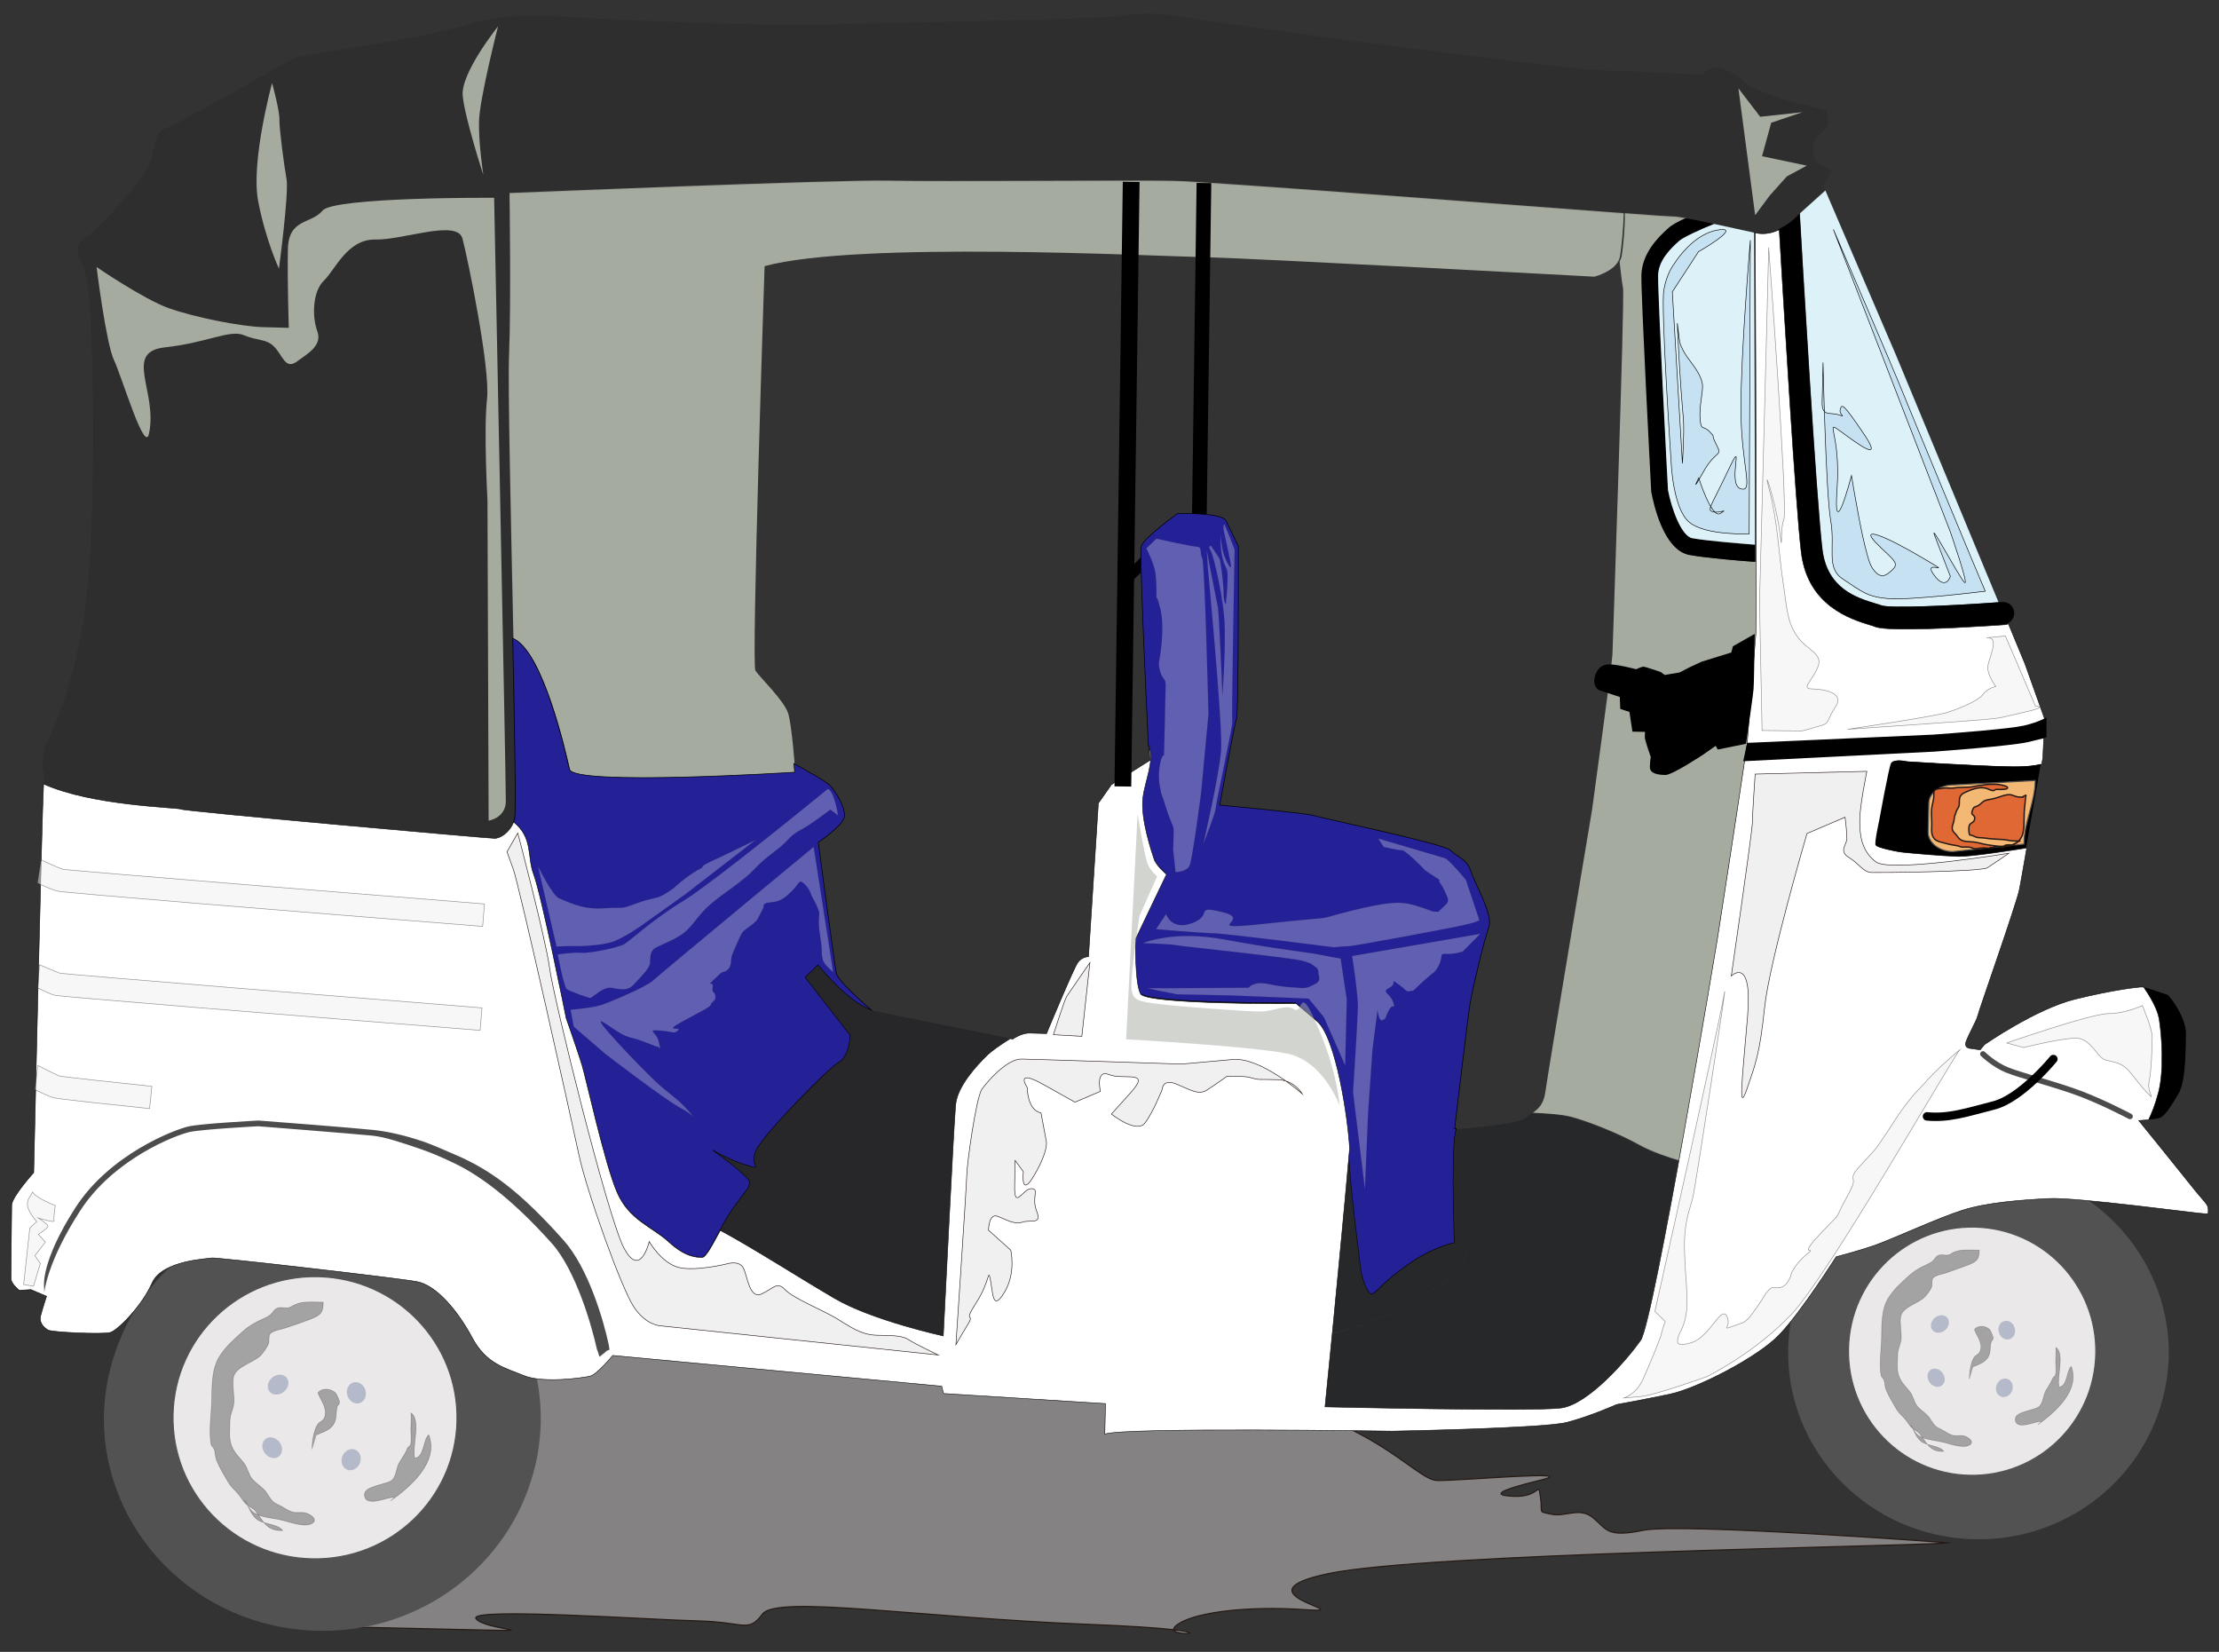 <?xml version="1.0" encoding="utf-8"?>
<!-- Generator: Adobe Illustrator 25.1.0, SVG Export Plug-In . SVG Version: 6.00 Build 0)  -->
<svg version="1.1" id="レイヤー_1" xmlns="http://www.w3.org/2000/svg" xmlns:xlink="http://www.w3.org/1999/xlink" x="0px"
	 y="0px" viewBox="0 0 967.3 720" style="enable-background:new 0 0 967.3 720;" xml:space="preserve">
<rect x="0" y="0" width="967.3" height="720" fill="#333333" stroke="none"/>
<style type="text/css">
	.st0{fill:#848282;stroke:#261914;stroke-width:0.49;stroke-miterlimit:10;}
	.st1{fill:#535252;}
	.st2{fill:#EAE8E8;stroke:#535252;stroke-width:0.49;stroke-miterlimit:10;}
	.st3{opacity:0.3;stroke:#261914;stroke-width:0.267;stroke-miterlimit:10;}
	.st4{opacity:0.5;}
	.st5{fill:#7E8CAA;}
	.st6{opacity:0.3;stroke:#261914;stroke-width:0.304;stroke-miterlimit:10;}
	.st7{fill:#A6ABA0;}
	.st8{fill:#242196;stroke:#000000;stroke-width:0.29;stroke-miterlimit:10;}
	.st9{opacity:0.5;fill:#1C1D22;}
	.st10{fill:none;stroke:#000000;stroke-width:2.449;stroke-miterlimit:10;}
	.st11{fill:#DDF1F8;}
	.st12{opacity:0.1;stroke:#261914;stroke-width:8.724280e-02;stroke-miterlimit:10;}
	.st13{fill:#1C1D22;}
	.st14{fill:#FFFFFF;stroke:#000000;stroke-width:0.218;stroke-miterlimit:10;}
	.st15{fill:#F0F0F0;stroke:#261914;stroke-width:0.245;stroke-miterlimit:10;}
	.st16{opacity:0.5;fill:#A6ABA0;}
	.st17{fill:#C6E1F1;stroke:#000000;stroke-width:0.245;stroke-miterlimit:10;}
	.st18{opacity:0.5;fill:#F0F0F0;stroke:#261914;stroke-width:0.245;stroke-miterlimit:10;}
	.st19{fill:#F3B873;stroke:#535252;stroke-width:0.486;stroke-miterlimit:10;}
	.st20{fill:#DF6835;stroke:#261914;stroke-width:0.608;stroke-miterlimit:10;}
	
		.st21{opacity:0.7;fill:#FFFFFF;stroke:#000000;stroke-width:2.449;stroke-linecap:round;stroke-linejoin:round;stroke-miterlimit:10;}
	.st22{fill:none;stroke:#000000;stroke-width:3.673;stroke-linecap:round;stroke-linejoin:round;stroke-miterlimit:10;}
	.st23{opacity:0.7;}
	.st24{opacity:0.3;fill:#F0F0F0;stroke:#261914;stroke-width:8.724280e-02;stroke-miterlimit:10;}
</style>
<g>
	<path class="st0" d="M849.9,672.5c-29.4,1.8-229.1,4.6-270.9,13.4c-41.8,8.8,15.5,17.5-10.2,15.7c-25.7-1.8-50.2,1.3-56.5,7.3
		c-6.3,6,35.5,2-37.9-0.9c-73.4-2.9-135.6-12.9-142-4.5s-7.4,3.5-28.2,3c-20.8-0.5-100.3-6-96.7-1c3.6,5,32.9,5.6-0.1,4.9
		c-33-0.8-63.6-1.4-63.6-1.4L156.9,560c0,0,313.8,41.4,376.1,47.7s83.6,37.4,93.4,37.6c9.8,0.2,63.8-4.7,45.3-0.2
		s-22.2,6.8-11.2,7.1c11,0.3,10-7.1,11,0.3c1.1,7.4-1.4,6.1,4.7,7.5c6.1,1.4,12.3-3.4,18.3,1.6c6,5,5.9,8.7,21.9,5.4
		C732.5,663.7,849.9,672.5,849.9,672.5z"/>
	<g>
		<path class="st1" d="M783.3,565.4c10.7-33.9,43.1-58.1,81-57.3c21.4,0.5,40.7,9,55.1,22.4c16.4,15.3,26.5,37,26,60.9
			c-0.1,3.3-0.4,6.6-0.9,9.8c-0.4,2.9-1.1,5.8-1.8,8.7c-9.4,35.8-42.8,61.9-82.1,61c-45.8-1-82.1-38.3-81.1-83.2
			C779.7,579.9,781.1,572.5,783.3,565.4z"/>
		
			<ellipse transform="matrix(2.273445e-02 -1 1 2.273445e-02 250.956 1435.054)" class="st2" cx="859.5" cy="589.2" rx="54.1" ry="53.9"/>
		<path class="st3" d="M862.8,544.9c0,3.9-1,4.9-4.7,6.4c-3.1,1.2-6.5,2.3-9.7,3.5c-1.5,0.5-4.8,1-5.8,2.3c-0.7,0.9-0.2,2.8-0.6,3.9
			c-0.4,1.2-1.9,3.1-2.7,4c-2.5,2.9-9,4.3-10.5,8c-0.9,2.2,0,7,0,9.6c0,3.3-1.6,4.9-1.6,8.2c0,3.4-0.6,6.5,0.8,9.6
			c1.2,2.7,2.9,4.1,4.6,6.3c1.4,1.8,1.7,4.3,3,6c1.6,2.1,4.2,3.3,5.7,5.6c1.9,2.9,1.8,3.3,5.2,4.9c1.4,0.7,2.8,1.8,4.3,2.3
			c1.7,0.6,3.4,0,5.1,0.3c2.2,0.5,5.4,3,2.1,4.3c-2.9,1.1-7.9-0.7-10.5-1.4c-3.2-0.8-6.4-0.9-9.7-2.2c-3.1-1.2-3.3-3.1-4.9-5.5
			c1.7,2.7,2.4,6.3,5.6,7.9c2.5,1.3,7.2,1.4,8.8,3.7c-6.1,0.4-7.5-3.9-10.4-7.6c-0.8-1-2.3-1.6-3.2-2.4c-1.4-1.3-2-2.6-3.2-4
			c-1.3-1.6-2.8-2.7-3.8-4.4c-1.5-2.6-3.3-5.5-4.5-8.4c-0.6-1.5-0.5-2.8-0.9-4.2c-0.3-0.9-1.2-1.3-1.3-2.1
			c-0.9-5.1,0.1-11.2,0.2-16.4c0.1-5.6-0.1-12.3,2.9-17.2c2.3-3.8,5.6-6.7,8.9-9.7c1.9-1.7,3.5-2.8,5.8-4c1.2-0.6,3.4-1.5,4.4-2.3
			c1.3-1,1.6-2.4,3.1-2.8c1.2-0.4,2.7,0.2,4.1-0.1c0.6-0.1,1.7-0.9,2.3-1.2C854.8,544.6,856.5,544.8,862.8,544.9z"/>
		<path class="st3" d="M888.3,621c7.7-5.5,18.5-15,14.6-25.4c-2.1,1.7-1.6,8.6-5.3,9c-1.2-4.2,2.6-14.5-1.4-17.3
			c0.1,2.1,0,4.2-0.1,6.3c0,1.6,0.4,4.2-0.1,5.7c-0.2,0.7-1,1-1.2,1.5c-0.8,2.1-2,3.6-3,5.4c-1.1,2-1.1,4.8-2.6,6.6
			c-1.7,2.1-10.9,2.2-10.7,5.9c0.3,5.2,9.4,0.4,11.2,0.9"/>
		<path class="st3" d="M860.2,595.7c2.1-0.9,4.2-1.5,5.8-3.3c2-2.3,1.3-4.4,1.9-7.2c0.4-1.7,1.1-0.5,0.9-2.7c0,0.1-1.2-2.7-1.4-2.9
			c-1.8-1.8-5.1-2.1-6.7-0.1c1,2.9,3.8,5.8,2.5,9.4c-0.5,1.5-1.9,1.6-2.7,2.8c-1.3,1.9-2.1,7-2,9.4"/>
		<g class="st4">
			
				<ellipse transform="matrix(0.961 -0.275 0.275 0.961 -125.786 263.383)" class="st5" cx="875.3" cy="579.7" rx="3.6" ry="4.1"/>
			
				<ellipse transform="matrix(0.753 -0.658 0.658 0.753 -170.359 699.472)" class="st5" cx="845.6" cy="576.4" rx="4.2" ry="3.5"/>
			
				<ellipse transform="matrix(0.358 -0.934 0.934 0.358 -4.012 1204.079)" class="st5" cx="873.4" cy="605" rx="4.1" ry="3.6"/>
			
				<ellipse transform="matrix(0.818 -0.576 0.576 0.818 -191.936 595.086)" class="st5" cx="843.5" cy="600.6" rx="3.5" ry="4.2"/>
		</g>
	</g>
	<g>
		<path class="st1" d="M49.7,591c12.2-38.5,49.5-66,93-65c24.6,0.6,46.7,10.2,63.2,25.4c18.9,17.3,30.5,42,29.8,69.2
			c-0.1,3.8-0.5,7.5-1,11.2c-0.5,3.3-1.2,6.6-2.1,9.8c-10.8,40.6-49.1,70.3-94.2,69.2c-52.6-1.2-94.2-43.5-93.1-94.6
			C45.6,607.4,47.1,599,49.7,591z"/>
		
			<ellipse transform="matrix(2.273445e-02 -1 1 2.273445e-02 -483.799 741.004)" class="st2" cx="137.1" cy="618" rx="61.5" ry="61.9"/>
		<path class="st6" d="M140.9,567.6c0,4.5-1.1,5.6-5.4,7.3c-3.6,1.4-7.4,2.7-11.1,3.9c-1.7,0.6-5.5,1.1-6.7,2.6
			c-0.8,1-0.2,3.2-0.7,4.4c-0.5,1.3-2.2,3.6-3,4.6c-2.9,3.3-10.3,4.8-12,9.1c-1,2.5,0,8,0,10.9c0,3.7-1.8,5.6-1.8,9.3
			c0,3.9-0.6,7.3,0.9,10.9c1.3,3,3.3,4.6,5.2,7.1c1.6,2,2,4.9,3.5,6.8c1.9,2.3,4.9,3.8,6.5,6.3c2.2,3.3,2.1,3.8,6,5.6
			c1.6,0.8,3.2,2,4.9,2.6c2,0.6,3.9,0,5.8,0.4c2.6,0.6,6.2,3.4,2.4,4.9c-3.3,1.3-9.1-0.9-12-1.6c-3.7-1-7.4-1-11.1-2.5
			c-3.5-1.4-3.8-3.5-5.6-6.3c2,3.1,2.8,7.1,6.4,9c2.9,1.5,8.2,1.6,10.1,4.2c-7,0.4-8.6-4.4-11.9-8.6c-0.9-1.1-2.7-1.8-3.7-2.7
			c-1.7-1.4-2.3-2.9-3.6-4.5c-1.5-1.8-3.2-3.1-4.3-5c-1.8-2.9-3.8-6.3-5.2-9.6c-0.7-1.7-0.6-3.2-1-4.8c-0.3-1-1.3-1.5-1.5-2.4
			c-1-5.8,0.1-12.7,0.3-18.6c0.1-6.3-0.1-14,3.3-19.5c2.6-4.3,6.4-7.6,10.2-11c2.1-2,4.1-3.1,6.7-4.5c1.4-0.7,3.9-1.7,5.1-2.6
			c1.4-1.1,1.9-2.7,3.6-3.2c1.4-0.4,3.1,0.2,4.7-0.1c0.7-0.2,1.9-1,2.7-1.3C131.7,567.3,133.7,567.5,140.9,567.6z"/>
		<path class="st6" d="M170.2,654.2c8.9-6.3,21.2-17,16.7-28.8c-2.4,1.9-1.9,9.8-6.1,10.2c-1.4-4.8,2.9-16.5-1.6-19.7
			c0.1,2.4,0,4.8-0.1,7.2c0,1.8,0.4,4.8-0.1,6.5c-0.2,0.8-1.2,1.1-1.4,1.7c-0.9,2.4-2.3,4.1-3.5,6.2c-1.3,2.2-1.3,5.5-2.9,7.4
			c-1.9,2.3-12.5,2.5-12.3,6.7c0.3,5.9,10.8,0.4,12.9,1.1"/>
		<path class="st6" d="M138,625.4c2.4-1.1,4.9-1.7,6.7-3.7c2.3-2.6,1.5-5,2.2-8.2c0.4-1.9,1.2-0.6,1-3.1c0,0.1-1.4-3.1-1.6-3.2
			c-2.1-2-5.8-2.4-7.7-0.1c1.2,3.3,4.3,6.6,2.9,10.7c-0.6,1.7-2.2,1.8-3.1,3.2c-1.5,2.2-2.5,7.9-2.3,10.6"/>
		<g class="st4">
			
				<ellipse transform="matrix(0.955 -0.296 0.296 0.955 -172.618 73.048)" class="st5" cx="155.2" cy="607.3" rx="4.1" ry="4.7"/>
			
				<ellipse transform="matrix(0.771 -0.637 0.637 0.771 -356.643 215.43)" class="st5" cx="121.2" cy="603.5" rx="4.8" ry="4"/>
			
				<ellipse transform="matrix(0.38 -0.925 0.925 0.38 -493.317 536.203)" class="st5" cx="153.1" cy="635.9" rx="4.7" ry="4.1"/>
			
				<ellipse transform="matrix(0.8 -0.6 0.6 0.8 -354.927 197.582)" class="st5" cx="118.8" cy="630.9" rx="4" ry="4.8"/>
		</g>
	</g>
	<path class="st7" d="M706.2,111.7c-1.1,6.4-11.2,8.9-11.2,8.9s-145.9-7.9-169.7-8.5c-23.9-0.5-151.4-7.1-192,3.9
		c0,0-5.8,173.5-4,176.3s12.6,13.1,14.3,18.7s3.1,25.8,3.1,25.8s-96.6,6.1-98.2-1.3c-1.6-7.1-11.7-51.8-24.7-57.1
		c-1.1-51.8-2.5-112.2-1.9-124c0.9-21.1,0.2-70.3,0.2-70.3s142.5-5.9,165.4-5.4c22.9,0.5,106.1-0.3,124.4,0.1
		c14.9,0.3,144.6,10.3,195.9,14.1C707.7,99.1,706.9,107.3,706.2,111.7z"/>
	<path class="st8" d="M356.6,420.6L351,426l19.6,25.2c0,0-0.2,9.2-4.9,11.8c-4.7,2.6-31.9,30.5-35.8,37.8s3.5,9.3-3.8,7.3
		s-15.5-6.8-15.5-6.8s16.3,11.4,16.2,14.1s-1.9,3.6-7.6,11.8c-5.7,8.1-10.6,20.9-13.3,20.8c-2.8-0.1-7.3-0.2-14.5-6.8
		c-7.2-6.6-17.2-9.6-22.5-21.6c-5.2-12.1-13.6-49.9-15.3-55.5s-6.9-20.4-6.9-20.4s-10.7-53.5-14.2-62.8c-2.8-7.6-0.1-15.7-8.7-22.7
		c0.2-0.4,0.4-0.9,0.5-1.4c0.7-2.4,0-37.9-0.8-78.6c13,5.3,23.1,50,24.7,57.1c1.7,7.4,98.2,1.3,98.2,1.3s-0.1-1.5-0.3-3.8
		c5.6,3.1,14,7.8,15.8,9.7c2.7,2.8,7.1,10.3,6.1,13.9c-1,3.7-11.3,10.8-11.3,10.8s7.1,53.4,7.9,57.1c0.8,3.7,15.3,16,15.3,16
		C369.1,436.5,356.6,420.6,356.6,420.6z"/>
	<path class="st8" d="M634,541.7c0,0-9.2,1.6-20.4,9.6c-11.2,8-12.2,10.7-15,12.5s-5.3-9.3-5.3-9.3s-5.5-42.4-5.3-51.6
		s-5.3-50.6-14.3-58.2c-9-7.6-9-7.6-9-7.6s-65.2,0.4-67.9-4.3c-2.6-4.7-2.2-23.9-2.2-23.9l13.5-28.2c0,0-4.5-3.8-5.4-6.6
		c-0.9-2.8-6-17.6-4.9-26.7c0.9-7.6,5-15.7,2.8-22.5c-1-20.2-3.9-83.7-3.1-86.8c1-3.7,15.9-14.3,15.9-14.3s19.3-0.5,21.1,3.2
		c1.8,3.7,5.3,11.1,5.3,11.1s0.2,72.6-0.8,75.3c-1,2.7-7.3,37.5-7.3,37.5s38.5,3.6,41.2,4.6c2.7,1,56.7,12.3,59.4,15.1
		c2.7,2.8,7.3,3.8,9,9.4s9.7,18.6,7.7,24.1c-2,5.5-7,26.5-8.1,32.9s-6.8,55-6.8,55s0.2,0,0.7-0.1c-0.3,1.4-0.6,2.9-0.8,4.6
		C632.8,510.5,634,541.7,634,541.7z"/>
	<path class="st9" d="M416.4,481.4c-0.8,7.9-5.4,100.9-5.4,100.9s-31.1-6.8-47.4-16.4c-13.1-7.7-36.6-22.6-49.8-29.6
		c1.7-3.1,3.5-6.3,5.4-9c5.7-8.1,7.6-9,7.6-11.8s-16.2-14.1-16.2-14.1s8.2,4.8,15.5,6.8s0,0,3.8-7.3s31.1-35.1,35.8-37.8
		c4.7-2.6,4.9-11.8,4.9-11.8L351,426l5.6-5.4c0,0,12.5,15.9,23.4,19.8l60.1,12.2c-4.1,2.7-8,5.3-9.8,7
		C425.4,464.4,417.2,473.4,416.4,481.4z"/>
	<path class="st10" d="M761.1,324.2c1.7-11.6,3-20.7,3.3-23.8c0.2-2.3,0.4-11.2,0.5-24.3"/>
	<path class="st11" d="M820.3,263.9c-0.8-0.3-1.7-0.6-2.8-0.9c-7.8-2.4-20.8-6.3-23-23.3c-2.6-20.8-9-130.7-9.9-146.7
		c0.1-0.1,0.2-0.2,0.2-0.2l10.9-9.8l30.8,71.8l44.7,107.7C848.8,264.2,824.1,265.1,820.3,263.9z"/>
	<path d="M784.5,93c0.9,16.1,7.3,126,9.9,146.7c2.1,17,15.2,20.9,23,23.3c1.1,0.3,2.1,0.6,2.8,0.9c3.8,1.2,28.6,0.2,50.9-1.4
		c0.5,0,1.1-0.1,1.7-0.1c2.7-0.2,5,1.8,5.2,4.5c0.2,2.2-1.1,4.1-3.1,4.9c-0.5,0.2-0.9,0.3-1.5,0.4c-8.7,0.6-32.8,2.2-46.9,1.9
		c-4.5-0.1-8-0.4-9.6-1c-0.7-0.2-1.5-0.5-2.4-0.8c-8.1-2.4-26.9-8.2-29.9-31.5c-2.4-19.4-7.9-111.9-9.6-140.8
		C780.1,97.8,783.8,93.9,784.5,93z"/>
	<path class="st7" d="M673.7,475.6C674.8,467.4,694,353,694,353s8.8-64.1,8.9-67.8s5.4-156,4.6-159.7c-0.4-1.8-1-6.9-1.5-11.5
		c0.4-0.7,0.7-1.5,0.9-2.3c0.7-4.4,1.5-12.6,1.4-18.8c11.7,0.9,19.4,1.4,20.5,1.4c1.5,0,3.7,0.3,6.4,0.8c-2.9,1.4-5.9,3.1-7.3,4.3
		c-4.9,4.3-11.5,11.2-11.8,20.5c-0.2,8.3,4.1,90.9,4.3,94.4c0,0.2,0,0.3,0.1,0.5c0.8,4.2,5.1,25,16.5,27.1c7.6,1.4,22.5,2.6,28.6,3
		c0,29.1-0.2,51.7-0.6,55.5c-1.2,11.9-16.3,108.9-16.3,108.9s-8.3,49.9-16.7,96.5c-4.5-1.3-11.8-3.7-17.4-6.8
		c-8.6-4.8-21.8-10.1-29.6-12.2c-4.1-1.1-11-1.5-16.8-1.8C670.5,483.4,673,481.3,673.7,475.6z"/>
	<path d="M747.6,97.7c-4.7-1-9.2-2-12.9-2.6c-3.1,1.4-5.9,2.9-7.4,4.3c-4.9,4.3-11.5,11.2-11.8,20.5c-0.2,8.3,4.1,90.9,4.3,94.4
		c0,0.2,0,0.3,0.1,0.5c0.8,4.2,5.1,25,16.5,27.1c7.8,1.4,22.8,2.6,28.6,3c0-2.4,0-4.9,0-7.4c-6-0.4-20.2-1.6-27.3-2.9
		c-4.7-0.9-9-13-10.5-21c-0.3-5-4.5-85.8-4.3-93.6c0.1-6.4,5.4-11.7,9.3-15.1C734,103.2,741.7,100,747.6,97.7z M723.4,214L723.4,214
		L723.4,214z"/>
	<path class="st12" d="M19.9,324.8c0,0,16.3-29,19.3-80.4c3-51.4,0.8-114.8-1.3-123.1s-3.5-7.4-3.9-11.6c-0.4-4.1,2.4-5.9,4.3-6.8
		c1.9-0.9,26.3-25.1,27.9-34.3c1.6-9.1,3-11.9,6.3-12.7c3.2-0.8,56.3-30.9,56.3-30.9s29-4.9,39.2-6.5C178,17,199.2,12.5,207,9.9
		c7.9-2.6,24.9-3.6,33.1-2.9s84.8,4.7,121.2,3.7c36.3-1,119-2.3,126.4-3.6c7.4-1.2,16.6-1.9,30.3,0.7c13.7,2.6,162.1,22.5,181.8,23
		s42.2,1.9,42.2,1.9s3.3-4.1,7.9-3c4.6,1,10.9,5.8,11.8,7.2c0.9,1.4,18.7,7.8,22.3,8.3s11.9,3,11.9,3s2.2,5.6-0.6,8.3
		c-2.8,2.7-5.2,4.9-5.2,8.1c-0.1,3.2,1.2,6,3.5,7.4c2.3,1.4,5.5,0.6,4,3.8s-2.9,5-2.9,5l1,2.4l-10.9,9.8c0,0-0.1,0.1-0.2,0.2v0
		c0,0,0,0,0,0c-0.1,0.1-0.2,0.2-0.4,0.4c0,0-0.1,0.1-0.1,0.1c-0.2,0.2-0.3,0.4-0.5,0.6c0,0-0.1,0.1-0.1,0.1c-2.8,2.8-10,9-18.2,7.4
		c-4.7-0.9-11.2-2.4-17.6-3.8c-4.7-1-9.2-2-12.9-2.6c-2.7-0.5-5-0.8-6.5-0.8c-6.4-0.1-198-15.1-216.4-15.5
		c-18.4-0.4-101.5,0.4-124.4-0.1c-22.9-0.5-165.4,5.4-165.4,5.4s0.7,49.2-0.2,70.3c-0.9,21.1,4.2,197.1,2.7,202.6
		c-1.5,5.5-6.2,8.6-8.9,8.5S80.3,353.7,78.9,352.8c-1.3-0.9-39-1.4-59.9-11c0-0.4,0-0.7,0.1-0.9c0,0,0.5-1.8-0.3-5.1
		C17.9,332.6,19.9,324.8,19.9,324.8z"/>
	<path d="M940.7,444c-0.7-4.3-4-9.9-6.7-13.8c2.6,0.6,9.4,2.9,10.6,3.3c1.4,0.5,8.5,10.3,8.3,17.2s0,20.7-3.3,26.1
		c-3.3,5.4-5.7,9.5-8,10.4c-1.1,0.4-3.3,0.7-5.4,0.9c1.2-2.5,2.8-6.5,4.3-11.9C942.9,466.6,941.9,451.4,940.7,444z"/>
	<g class="st4">
		<path class="st13" d="M602.5,574.1c14.4-6.6,33.5-19.4,33.5-19.4s8.3-19.6,6.4-19.6c-1.1,0-5.4-2.4-8.7-4.3
			c-0.2-10.4-0.4-25.5,0.4-34c0.2-1.7,0.4-3.2,0.8-4.6c4.2-0.3,27.2-2.3,29.8-4.8c0.9-0.8,1.9-1.5,3-2.2c5.7,0.2,12.7,0.7,16.8,1.8
			c7.8,2,21,7.4,29.6,12.2c5.6,3.1,13,5.5,17.4,6.8c-7,38.4-14,74.5-16.6,78.2c-5.7,8.1-22.7,28-34.7,29.5
			c-12,1.6-102.9-0.5-102.9-0.5s1.3-13.1,3.1-31.7C586.5,579.9,594.8,577.6,602.5,574.1z"/>
		<path class="st13" d="M636,554.6c0,0-19.1,12.9-33.5,19.4c-7.7,3.5-16,5.8-22.1,7.2c2.3-23.3,5.3-55.2,7.6-80.9c0,1,0.1,2,0.1,2.7
			c-0.2,9.2,5.3,51.6,5.3,51.6s2.5,11.1,5.3,9.3s3.8-4.5,15-12.5c11.2-8,20.4-9.6,20.4-9.6s-0.2-4.6-0.3-11c3.3,1.9,7.6,4.3,8.7,4.3
			C644.2,535.1,636,554.6,636,554.6z"/>
	</g>
	<path class="st14" d="M14.7,511.1c0,0,3.5-155.1,4.3-169.4c21,9.6,58.7,10.2,59.9,11c1.4,0.9,133.8,12.7,136.6,12.7
		c2.5,0.1,6.6-2.5,8.4-7.1c8.6,6.9,5.8,15.1,8.7,22.7c3.5,9.3,14.2,62.8,14.2,62.8s5.2,14.8,6.9,20.4s10,43.4,15.3,55.5
		c5.2,12.1,15.3,15,22.5,21.6c7.2,6.6,11.8,6.7,14.5,6.8c1.8,0,4.6-5.6,8-11.8c13.2,7,36.7,22,49.8,29.6
		c16.3,9.6,47.4,16.4,47.4,16.4s4.6-93,5.4-100.9c0.8-7.9,9-16.9,14-21.7c1.8-1.7,5.6-4.4,9.8-7l1.1,0.2c0,0,3.7-2.7,7.4-2.6
		c3.7,0.1,7.3,0.2,7.3,0.2s11.7-28.2,13.6-30.9c1.9-2.7,4.7-2.6,4.7-2.6l4.3-66.9l5.7-8.1l16.8-10.6c0,0-0.1-2.3-0.3-6.1
		c2.2,6.8-1.9,15-2.8,22.5c-1.1,9.2,4,24,4.9,26.7c0.9,2.8,5.4,6.6,5.4,6.6l-13.5,28.2c0,0-0.4,19.3,2.2,23.9
		c2.6,4.7,67.9,4.3,67.9,4.3s0,0,9,7.6c8.3,7,13.6,42.9,14.2,55.5c-4,46.2-10.7,112.6-10.7,112.6s90.9,2.1,102.9,0.5
		c12-1.6,29-21.4,34.7-29.5c5.7-8.1,33.4-174.7,33.4-174.7s8.2-52.6,13-85.1l3.8-48.1c0.1-8.8,0.1-19.5,0.1-31.3c0-2.4,0-4.9,0-7.4
		c0-48.7-0.2-111.5-0.4-136.1c0.2,0,0.4,0.1,0.6,0.1c3.6,0.7,7-0.1,9.9-1.5c1.7,28.9,7.2,121.4,9.6,140.8
		c2.9,23.3,21.8,29,29.9,31.5c0.9,0.3,1.8,0.5,2.4,0.8c1.7,0.6,5.1,0.9,9.6,1c14.1,0.3,38.1-1.3,46.9-1.9c0.5,0,1-0.2,1.5-0.4
		l7.2,17.4l8.6,24.1l-0.8,17c0,0-0.2,1-0.5,2.7c-2.6,0.7-6.9,1.3-14.5,1.1c-15.6-0.4-44-2.2-44-2.2s-5.8-1.4-6.8,0.8
		s-5.2,25.3-5.2,25.3s-2.1,9.4-1.5,10.4c0.6,0.9,7.9,2.6,11.6,3c3.7,0.4,17.4,1.6,24.1,1.8c6,0.1,24.2-2.8,29.8-3.7
		c-1.5,8.7-2.8,16-3.2,18c-1.1,5.9-17.7,52.9-18.2,55.2s-5.3,10.4-5.3,12.3s2.3,1.9,2.3,1.9l4.1,0.6l1.9-2.3
		c0,0,22.4-15.6,39.5-19.8c17.1-4.2,27.7-5.3,29.1-5.3c0.2,0,0.5,0.1,0.8,0.1c2.7,3.9,6,9.5,6.7,13.8c1.2,7.4,2.2,22.6-0.3,32.1
		c-1.4,5.4-3.1,9.4-4.3,11.9c-2.3,0.2-4.3,0.3-4.3,0.3s20.1,24.8,24.1,29.9c4,5.1,6.3,6.6,6.2,8.9s0.4,1.8-1.9,1.8
		s-55.4-7.2-67.4-6.6s-27.1,1.7-37.8,5.1s-30.6,12.6-38,15.2c-7.4,2.6-17.1,5.1-17.1,5.1s-15.2,24-24.7,33.9
		c-9.4,9.9-35.9,23.5-47.9,26c-12,2.5-23.1,4.5-23.1,4.5s-11.6,5.2-21.8,7.8s-75.9,3.8-75.9,3.8s-118-1.8-125.4,1.3l0.3-13.3
		l-70.6-4.4l-0.8-3.2l-143.4-13.4c0,0-6.6,8.1-9.8,9c-3.2,0.8-20.7,3.2-28.9-0.2s-16.4-5-22.6-16.6s-15.6-22.9-24.2-24.4
		c-8.7-1.6-87.9-10.7-89.3-10.3c-1.4,0.4-21.6,0.9-26,10.9S51.3,579.9,48,580.8s-25.7-0.1-27.1-1.1c-1.4-0.9-4.1-2.8-3.1-6.5
		c1-3.7,2.5-8.2,2.5-8.2l-6.8-2.9l-5.1,0.3c0,0-3.6-2.8-3.6-5.1s0.2-28.5,0.3-32.1C5.3,521.5,14.7,511.1,14.7,511.1z"/>
	<path d="M829.2,371.4c-3.7-0.4-11-2.1-11.6-3c-0.6-0.9,1.5-10.4,1.5-10.4s4.2-23.2,5.2-25.3s6.8-0.8,6.8-0.8s28.4,1.9,44,2.2
		c7.5,0.2,11.9-0.4,14.5-1.1c-1.1,6.4-4,23.1-6.4,36.5c-5.6,0.9-23.8,3.8-29.8,3.7C846.6,373,832.9,371.8,829.2,371.4z"/>
	<path class="st15" d="M475.1,419.6l-3.5,32.1l-12.4-0.7c0,0,4.9-15.5,5.9-16.9S475.1,419.6,475.1,419.6z"/>
	<path class="st16" d="M583.9,481.8c0,0-6.9-19.4-22.9-22.6s-70.1-6.2-70.1-6.2l5-98.2c0,0,3.2,19.4,4.5,22.1c1.3,2.8,4,5.1,4,5.1
		l-7.7,17.3c0,0-3.8,25.2-3.5,31.1c0.3,6,3.5,6.1,11.8,7.2c8.2,1.1,37.6,3.2,44,3.3c6.4,0.1,11.1-3.4,15.2-1
		c4.1,2.4,1.7-12.4,10.4,8S583.9,481.8,583.9,481.8z"/>
	<path class="st7" d="M215.4,86.2c0,0-69.8-0.4-74.8,5.6c-5,6-14.8,3.3-15.1,16.8c-0.3,13.5,0.4,34.3,0.4,34.3s-1.2,0-11-0.3
		c-9.8-0.2-30.5-4.4-41.4-8.3c-10.9-3.9-31.4-17.9-31.4-17.9s4.1,33.2,7.6,40.6c3.5,7.4,13.3,40.6,15.2,32.2
		c4.1-18.3-11.4-35.8,7-37.8s28.3-7.9,34.4-5.3s9.8,1.4,13.4,5.2c3.6,3.8,4.7,9.9,9.7,6.3c5-3.6,11.2-7.1,8.9-13.3s-2.1-17.2,2.9-22
		c5-4.8,10.2-18.1,22.4-17.9c12.2,0.3,35.7-9,38-0.4c2.3,8.6,12.2,56.6,10.7,70c-1.5,13.4,0.2,44.1,0.2,44.1l0.5,139.6
		c0,0,7.4-1.1,7.5-8.4C220.6,342.2,215.4,86.2,215.4,86.2z"/>
	<path class="st7" d="M118.6,36.2c0,0-9.3,34.1-6.1,51.3c3.3,17.2,9.1,29.6,9.1,29.6s4.4-33,3.3-39.1c-1.1-6.1-3.2-22.1-3.1-25.8
		C122,48.5,118.6,36.2,118.6,36.2z"/>
	<path class="st7" d="M217.1,11.5c0,0-16.4,20.4-15.4,30.3s9,34.5,9,34.5s-2.1-13.5-1.9-23.3S217.1,11.5,217.1,11.5z"/>
	<polygon class="st7" points="757.8,38.5 765.1,93.8 771.4,85.3 778.9,76.9 787.6,72.2 768.1,68.1 772.1,53.5 785.7,48.9 
		767.3,50.9 	"/>
	<path class="st11" d="M727.1,213.6c-0.3-5-4.5-85.8-4.3-93.6c0.1-6.4,5.4-11.7,9.3-15.1c1.8-1.5,9.2-5,15.1-7.3
		c6.3,1.4,12.7,2.8,17.4,3.8c0.1,24.5,0.4,87.4,0.4,136c-6.4-0.5-20.4-1.6-27.3-2.8C733,233.8,728.6,221.7,727.1,213.6z"/>
	<path class="st17" d="M865.4,257.7c-1.2-2.5-36-86.5-37.7-90.9S799.2,100,799.2,100l50.9,131.6c0,0,8.6,24.7,6.2,22.2
		c-2.4-2.5-15.3-26.7-13-20.5c2.3,6.2,6.9,17.9,6.9,17.9s-2,6.7-7.3-0.8c-5.3-7.5,11,2.1-5.3-7.5c-16.3-9.6-26.6-13.5-20.1-6.6
		c6.6,6.9,10.8,8.8,7.7,11.8c-3.1,3-5.6,4.8-9.2-0.8c-2.5-4-5.9-22.5-7.7-32.9c-0.7-4.2-1.2-7.1-1.2-7.1s-8.1,31-6.3,6
		c1.8-25.1-6-30.8,1.8-25.1c7.8,5.7,18.7,13.9,9.8,0.8c-8.9-13.1-9.5-13.1-10.2-10.6c-0.7,2.4,3,3.7-0.7,2.4s-7.4,1.1-7.2-5.7
		s0.4-17.1,0.4-17.1s1.2,56.4,3.3,68.7c2.2,12.3-2.3,20.8,5.5,25.8c7.8,5.1,10.2,7.6,19.4,8.4C832.3,261.8,865.4,257.7,865.4,257.7z
		"/>
	<path class="st17" d="M762.5,232.7l0.5-128c0,0-4.2,49.5-4.1,74s5.9,36.3-0.2,34.3s2.4-24.4-5.3-8.1s-9.6,17.5-6.5,18.2
		c3,0.7,6.8-1.7,3,0.7s-9.4-15.5-9.4-15.5s-3.9,7.9,1.9-2.4c5.7-10.3,8.7-6.5,5.8-12.1c-2.9-5.6,0.1-2.4-2.9-5.6
		c-3-3.1-3.7-0.1-4.2-5.6c-0.5-5.5,1.5-12.2,1-15.3c-0.5-3.1-2.9-6.8-5.3-9.9s-3-4.4-4.1-6.8c-1.2-2.5-2-19-1.2-2.5
		s1.8,28.8,2.3,34.3c0.5,5.5-0.4,19.6-0.4,19.6l-4.4-74.8l11.4-17.5c0,0,18.6-10.6,9.4-9.6c-9.2,1-16.1,9.4-18.7,13
		c-2.5,3.6-4.4,6-5.8,13.3c-1.4,7.3,3.2,75.4,3.2,75.4s0.8,20.2,8,25.9C743.5,233.5,762.5,232.7,762.5,232.7z"/>
	<path d="M764.4,300.4c-0.3,3.1-1.6,12.2-3.3,23.8l-12.3,2.5l-0.9-1.6l-5.6,3.9c0,0-13.4,8.9-16.4,8.8c-3.1-0.1-6.7-0.5-6.7-3.5
		c0.1-3.1,0.4-4.3,0.4-4.3s-2.6-7.4-2.6-8.6s0.1-2.4,0.1-2.4l-5.5-0.1l-1.3-8.6l-4-1.3l-0.2-5.2l-9.1-3c0,0-2.4-1.3-2-4.6
		c0.4-3.4,2.3-6.4,6-6.6s12.2,2.1,12.2,2.1s2.5-1.2,3.4-1.1s7.3,2.3,7.3,2.3l1.8,1.3l6.5-1.1l4-2.1l5.6-2.6l12.9-4l0.7-2.7l9.5-5.4
		C764.7,289.2,764.6,298.1,764.4,300.4z"/>
	<path d="M759.9,331.8l83.4-4.2c1.4-0.1,32.9-2.4,40.5-4.1c7.8-1.8,7.9-1.9,8.3-2.2l0-8.6c0,0-3.4,2.1-10,3.6
		c-5.6,1.3-28.2,3.1-39.3,3.9l-81.2,3.6L759.9,331.8z"/>
	<path class="st18" d="M874.2,277.2l13.1,30.6c0,0,6.4,0.1-4.7,2.6s-9.2,2.5-18.4,3.3s-58.9,4.2-58.9,4.2s37.8-5.6,43.3-7.3
		s13.9-5.2,15.8-7.9s5.6-3.5,5.6-3.5s-3.6-4.7-3.5-8.3c0.1-3.7,5.8-13.6-0.6-12.9L874.2,277.2z"/>
	<path class="st18" d="M933.9,438.3c0,0,4.4,10.2,4.3,13.9c-0.1,3.7-0.3,14.7-1.4,19.3c-1,4.6,3.5,9.3-1,4.6
		c-4.5-4.7-7.1-9.3-9.8-11.2s-4.5-1.9-8.2-2.9c-3.7-1-6.2-9.3-12.6-9.5c-6.4-0.1-23.1,4.1-23.1,4.1l-7.3-2c0,0,37-12.9,44.4-12.8
		C926.5,441.8,933.9,438.3,933.9,438.3z"/>
	
		<rect x="520.6" y="79.7" transform="matrix(-1 -1.375889e-02 1.375889e-02 -1 1045.534 310.969)" width="6.4" height="144.3"/>
	
		<rect x="487.7" y="79.3" transform="matrix(-1 -1.375889e-02 1.375889e-02 -1 979.733 428.851)" width="7.3" height="263.5"/>
	<polygon points="491.7,255.1 497.2,249.7 497.3,243 491.7,248.5 	"/>
	<g>
		<path class="st19" d="M851.8,342.1l35.4-1.9c-0.1,9.7-4.9,18-4.9,27.7l-31.1,3.3c-6-0.1-10.8-4-10.7-8.6l0.3-12.5
			C840.8,345.6,845.8,342,851.8,342.1z"/>
		<path class="st20" d="M880.8,366.6c-0.3,0-0.6,0-1.2,0c-1.6,0-3.1-0.1-4.5-0.4c-1.4-0.3-2.9-0.3-4.5-0.4c-2.2-0.1-4.1-0.3-6.2-0.6
			c-0.9-0.1-1.7,0-2.6-0.2c-1.2-0.3-1.9-1-3.2-1.1c-0.4-0.8-0.6-3.8,0.1-4.6c0.5-0.6,1.5-0.8,1.9-1.7c0.2-0.5,0.3-1,0.1-1.6
			c-0.5-1-1.4-0.9-1.1-2.1c0.1-0.4,0.4-1.3,0.6-1.6c0.4-0.7,1-0.6,1.8-1c1.1-0.5,1.6-1.2,2.5-1.9c1.2-0.9,2.5-0.8,4.2-1.2
			c1.7-0.4,3.3-1,4.9-1.5c2-0.5,2.8-0.5,4.7,0.3c1.2,0.5,2.4,0.4,3.8,0.5c-0.5,0-1.1,0,1.2-1c-0.4,0.2-0.5,3.7-0.6,4.2
			c-0.3,2.3-0.4,4.6-0.4,7c0,1,0,2-0.1,3c-0.1,1.2-0.3,2.4-0.7,3.5c-0.8,2-2.4,3.5-4.9,4.2c-3.5,1-6.9,0.3-10.4-0.2
			c-2-0.3-3.9-1-5.9-1.2c-1.9-0.2-4.2,0-5.8-1.1c-0.9-0.6-1.3-1.6-2-2.3c-0.9-0.9-1.4-1.4-1.5-2.5c-0.1-1.4,0.7-2.4,0.8-3.7
			c0.1-1.1,0.2-1.7,0.6-2.6c0.3-1,0.5-1.6,1.1-2.5c0.6-0.9,0.6-1.6,0.6-2.8c0-2.1,0.4-3.3,2.9-4.3c2.5-1.1,5.5-2.3,8.4-1.7
			c1.2,0.2,2.2,1.1,3.5,1.1c0.6,0,0.6-0.4,1.1-0.5c0.6-0.1,1.1,0,1.7,0c0.6,0,3.8,0.1,3.4-0.9c-0.2-0.7-3.5-1.2-4.1-1.3
			c-3.6-0.3-7.5,0.3-11,1c-2.8,0.5-5.7,0.1-8.5,0.6c-1.4,0.2-2.8-0.2-4.2,0c-0.7,0.1-2.8,0.3-3.4,0.6c-1.2,0.6-0.9,1.7-0.9,2.6
			c0,1.7-0.5,3.1-0.8,4.7c-0.5,2.5-0.1,5.3-0.1,7.9c0,2.2-0.5,4.5,1.2,6.4c1.1,1.2,3.5,1.5,5.2,2c1.8,0.5,3.4,0.7,5.1,1
			c0.4,0.1,0.8,0.4,1.5,0.5c0.6,0.1,1.5,0,2.1,0c0.8,0,1.3,0,2.1,0.2c0.4,0.3,0.9,0.4,1.4,0.5c0.5-0.1,0.4,0.1,0.9,0
			c0.7,0,0.8-0.2,1.4-0.2c0.7,0,1.5-0.2,2.2-0.1c0.9,0.1,0.6,0.1,1.7,0.1c1.1,0,0.1-0.5,1.3-0.3c1.5,0.2,0.4-0.4,2.1-0.4
			c1.1,0,2.5,0.6,3.3,0.2c-0.3-1.8,5.4-0.5,5-0.7"/>
	</g>
	<path class="st21" d="M928.5,486.6c0,0-13.9-7.4-25.5-11.3c-11.5-3.9-22.2-6.6-28-8.9c-5.8-2.3-10.6-7-10.6-7"/>
	<path class="st22" d="M895.1,461.6c0,0-13.9,17.1-25.9,20.2c-12,3.1-19.7,5.7-29.2,4.8"/>
	<path class="st18" d="M854.5,457.4c-1.9,0.9-57.3,98.5-73.7,115.6c-16.3,17.1-36.7,27-36.7,27s-23.2,8.4-29.6,8.8
		c-6.4,0.5-6.4,0.5-6.4,0.5s5.2-1.7,8.1-8.1c2.9-6.4,8.1-19.1,8.1-20s1.6-5.2,1.6-5.2l-4.5-4.4c0,0,27.3-121.8,30.1-137.7
		c2.8-15.9-12.3,83-13.6,88.2c-1.3,5.2-3.9,10.6-3.6,22.6c0.3,11.9,0.7,9.5,1.1,20.8c0.4,11.3-3.4,15.2-3.8,17.1
		c-0.3,1.8-1.9,4.9,5.8,2.6c7.7-2.3,12.9-16.2,15.3-11.6c2.3,4.6-2.6,6.4,2.3,4.6s4.9-1.4,6.8-3.2c1.9-1.8,6.3-8.4,7.3-10.2
		s2.8-3.6,3.8-3.6s4.3,1,6.5-2.6c2.2-3.6,0.4-2.7,3.5-7c3.2-4.2,5.6-5.4,6.3-6.3s-4.3,1.7,3.8-7c8.2-8.7,7.5-7.2,9.1-10.8
		c1.6-3.6,4.1-7.3,5.5-10.9c1.3-3.6-2.1-2.8,3.6-8.8c5.6-6,6.6-7.2,7.2-8.1s4.4-6.3,6.7-10c2.2-3.6,7.3-10.9,11.7-15.3
		c4.4-4.5,0.9-1.2,5.6-6C847,463.6,854.5,457.4,854.5,457.4z"/>
	<path class="st18" d="M210.4,403.8l0.8-9.8c-49-3.9-176.4-14.2-183.9-15.1c-1.5-0.5-7.4-3.2-9.4-4.1l-1.6,10.1c1,0.5,6,2.8,8.7,3.5
		C27.3,389.1,127.1,397.2,210.4,403.8z"/>
	<path class="st18" d="M209.3,449.1l0.8-9.8c-49-3.9-176.4-14.2-183.9-15.1c-1.5-0.5-7-2.8-9-3.7l-0.7,10.1c1,0.5,4.6,2.4,7.3,3.2
		C26.2,434.4,126,442.5,209.3,449.1z"/>
	<path class="st18" d="M65.2,483.2l1-9.7c-14.3-1.5-37.8-4-40.2-4.5c-1.2-0.3-7.6-3.7-9.5-4.6l-1.3,10.5c0.9,0.5,5.5,2.8,8.3,3.6
		C25.9,479.1,50.6,481.7,65.2,483.2z"/>
	<path class="st23" d="M261.3,591.4l3.3-2.6l-1.2,0.4l2.3-0.9c0-0.1-0.3-1.7-0.3-2c-2.2-10.5-8.9-33.7-19.8-45.8
		c-18.3-20.5-31.3-30.5-47.4-37.3c-4.7-2-9.3-4.1-13.3-5.5c-9.1-3.1-16.4-4.6-22.3-5.2c-8.2-0.9-49.6-4.1-50-4.1
		c-1.2,0.1-24.9,1.3-30.5,2.6c-6.1,1.4-34.3,12.1-49.3,35.5c-15,23.4-13.6,33.8-13.6,34.2l0.1,2.8c0-0.1,1-13.1,15.6-35.7
		c14.6-22.7,41.8-33.1,47.8-34.4c5.4-1.2,29.7-2.5,29.9-2.5c0.3,0,41.6,3.3,49.8,4.1c5.6,0.6,12.7,3,21.7,6.1
		c4,1.4,7.5,2.9,12.2,5.1c11.8,5.3,26.3,15.7,44.3,35.8c10.4,11.7,17.4,35.9,19.6,46.1C260.4,588.4,261.3,591.3,261.3,591.4z"/>
	<path class="st18" d="M13.3,521.2c0,0-1.6,1.6-1.3,4.3c0.2,2.6,4,7,4,7l-3,2.7l-2.7,24.7l4.3,0.7l3-9.9l-2.4-3.4l4.6-5.9l-3.1-3.4
		c0,0,4.3-2.7,4.2-3.6s-4.2-3.5-4.2-3.5s7.3,2.3,6.9,1.2c-0.4-1.1,0.5-6.6,0.5-6.6s-4.4-1.8-7-3.4c-2.6-1.6-2.9-2.5-2.9-2.5
		L13.3,521.2z"/>
	<path class="st24" d="M645.3,407l-55.9,9.7c0,0,2.7,17.2,2.5,22.7c-0.1,5.5-2.1,36.7-2.1,36.7l5.2,42.4l1.4-33.6l1.9-27.5l2.2-17.1
		c0,0,0.5,5.5,2.4,4.3c1.9-1.2,0.6-0.6,2.5-4.2c1.9-3.6,3.1,0.1,1.9-3.6c-1.1-3.7-5.4-4.4-1.7-6.2s0.1-4.3,3.7-1.8
		c3.6,2.5,3.6,3.8,5.4,3.2c1.8-0.6,0,1.2,3.7-2.4c3.8-3.6,6.2-5.4,6.2-5.4s1.9-1.2,3.2-4.8c1.3-3.6-0.5-3.7,3.1-3.6s6.8-1.1,6.8-1.1
		L645.3,407z"/>
	<path class="st24" d="M584.4,417.8l2.7,17.8l-0.7,28.8l-9.3-21l-6.6-8.1l-33.6-1.4l-23.9-0.5c0,0-14.6-2.8-12.2-2.7
		s43.5-0.2,43.5-0.2s1.9-3,8.6-1.6c6.7,1.4,9.8,1.4,11.6,1.5s4.3,0.7,6.7-0.5s4.3-1.7,3.8-4.2c-0.6-2.5,0.1-3.1-1.7-4.3
		c-1.8-1.3-1.2-1.3-5.5-2.6s-50.7-6.1-54.3-6.7c-3.7-0.7-15.3-1-15.3-1s13-5.8,35.6-1.6c22.6,4.2,37.8,5.8,40.3,6.4
		C576.5,416.4,584.4,417.8,584.4,417.8z"/>
	<path class="st24" d="M644.8,400.8c0,0,1.2,0.6-6.2,2.3c-7.4,1.7-48.6,9.3-50.4,9.3s-6.7,0.5-6.7,0.5s-47-6-52.5-6.1
		s-25.1-1.8-25.1-1.8l4.4-6.6c0,0,2.3,7.4,11.5,3.9c9.3-3.5,0.2-8,13.6-4.6s-13,8.3,20.1,4.7c33.1-3.5,17.2-0.8,35-5.3
		c17.9-4.5,22.1-3.8,25.8-3.1c3.7,0.7,10.3,3.3,10.3,3.3l2.4,0.1l3.1-3c0,0,1.9-1.2,0.7-3.7c-1.2-2.5-1.2-3.1-2.9-5.6
		c-1.8-2.5,1.2-0.6-1.8-2.5c-3-1.9-4.8-3.2-4.8-3.2s-8.4-8.8-10.2-8.8s-7.9-1.4-7.9-1.4l-2.4-3.7c0,0,27.4,8,29.2,8.6
		c1.8,0.7,9,9.4,9,9.4L644.8,400.8z"/>
	<path class="st24" d="M512.4,380.1c0,0,4.9,0.1,6.2-2.9c1.3-3,5-31.7,5-31.7l3.2-34.2c0,0-1.6-65.6-2.7-68c-1.2-2.5,0.1-4.9-2.3-5
		s-17.7-3.5-17.7-3.5l-4.4,4.2c0,0,3.5,6.8,4,11.1c0.5,4.3,0.4,8.6,0.4,11c-0.1,2.4-0.5-4.9,1.7,4.3c2.2,9.2-0.5,22.6-0.5,22.6
		s-0.6,1.2,0.5,4.9c1.1,3.7,2.4,2.5,2.3,6.2c-0.1,3.7-0.4,17.1-0.5,22c-0.1,4.9-0.2,8-0.2,8s-1.2,0-1.9,4.9
		c-0.7,4.9-0.2,7.3,0.4,10.4s0,0,2.3,7.4c2.3,7.4,3.5,8,3.4,10.5s-0.2,8-0.2,8L512.4,380.1z"/>
	<path class="st24" d="M524.5,368c0,0,5.4-13.7,5.4-15.5s7.7-37,7.3-37.9s1-75.1,1-75.1s-4.6-11.8-4.6-11.1c0,0.7-0.7,0.4,0.1,4.1
		s2.9,12.9,2.9,14.5c0,1.6-3.1-4-3.7-7.7s-0.8-6.2-0.8-6.2s-0.4,5.7,0.9,10.6c1.3,4.9,2.2,2.8,2.1,8.8c-0.1,6-0.7,8.7-0.7,10.3
		c0,1.6-1.1-1.2-1-4.4c0.1-3.2-1.3-13.8-1.7-14.7c-0.4-0.9-3.8-5.8-3.8-5.8s-1.6,0-0.3,1.8c1.3,1.9,6.2,22.2,6.3,34.8
		c0.2,12.6-1.2,31.4-1.1,28.2c0.1-3.2-1.5-36.5-1.9-38.2c-0.4-1.6-4.9-24.9-4.9-24.9l0.5,7.8c0,0,6.5,68.6,5.8,79.3
		S524.5,368,524.5,368z"/>
	<path class="st24" d="M354.7,369.1c0,0-67.7,56-70.2,58.4s-18,9.1-22.3,10.5c-4.3,1.4-13.5,2.1-13.5,2.1l1.4,7.4l13.8,11.9
		c0,0,25.9,19.9,32.5,23.4c6.7,3.5,9,7.6,3.9,1.6c-5.1-5.9-8.7-7.5-14.7-13.2c-6-5.6-30.2-30.7-22.1-25.3c8.1,5.4,8.7,5.7,12.7,6.7
		c4,1,9.4,3.6,10.3,3.6s1.8,2.5,0.7-2.1c-1.1-4.6-5.7-5.3,0.4-4.9s6.1,1.7,8-0.1c1.9-1.8-7.4,1.1,2.5-4.2c9.9-5.3,11.8-6.2,11.8-7.1
		c0-0.9,2.5-1.5,1.9-3.9c-0.6-2.5-1.5-0.6-1.1-3.7c0.4-3.1-3.1,0.2,0.4-3.1c3.4-3.3,3.4-3.3,4.7-3.6c1.2-0.3,2.5-1.5,2.8-3.6
		s-0.3-2.1,1.7-6.4c1.9-4.2,2.6-6.4,3.8-7.6s5.3-3.6,6.2-5.4c1-1.8,2.6-5.1,2.6-5.1s-0.9-1.9,3.1-2.1s6.2-2,9-4.7
		c2.8-2.7,3.2-4.8,4.4-4.2c1.2,0.6,2.7,2.2,3.6,4.1c0.9,1.9,0.6,1.8,1.2,2.8c0.6,0.9,2.9,5.3,2.9,6.8c0,1.5-0.4,4,0.1,7.7
		c0.5,3.7,1.1,7.1,1,8.6c0,1.5,0,1.8,0.5,4c0.6,2.2,4.5,5.3,4.5,5.3L354.7,369.1z"/>
	<path class="st24" d="M360.8,343.9c0,0-50.2,41.1-63,48.8c-12.7,7.7-22.7,16.9-25.5,18.7c-2.8,1.8-16,4.2-18.8,3.9
		c-2.7-0.4-10.4,0.7-10.4,0.7s2.7,14.1,3.9,15.1c1.2,0.9,9.4,3.9,10.3,3.9s5.6-5.1,9.3-4.4c3.7,0.7,7,1.4,9.5-1.3s7.2-7.2,7.3-9.6
		c0.1-2.4-0.2-5.2,2.6-6.7c2.8-1.5,9.3-3.8,13-7.1c3.7-3.3,5.4-7.2,11-12s14-9.8,19-15.2c5-5.4,10.3-8.3,13.4-11.6s4.4-4.2,8.1-6.2
		c3.7-2.1,11.5-8,11.5-8l3.3,2.5C365.4,355.3,363.5,344.2,360.8,343.9z"/>
	<path class="st24" d="M279.8,403.3c0,0-6.9,5-12.4,7.1c-5.6,2-16.6,2.1-18.1,2s-6.7,0.2-6.7,0.2l-8.1-35.1c0,0,6.4,13,9.2,14
		c2.7,1,9.7,5.1,19.2,4.4c9.5-0.7,6.7,0.8,14.4-2.1c7.7-2.9,8.6-1.6,13.3-4.6c4.7-3,3.1-2.4,6.5-5.1s6.5-4.7,8.4-5.6
		c1.9-0.9-1.5-0.3,5-3.3s18.9-9.1,18.9-9.1l-30.8,23.8L279.8,403.3z"/>
	<path class="st18" d="M771,107.9c0,0,8.5,114,6.6,118.6c-1.9,4.6-0.2,17.4-1.9,4.6s-7.8-30.4-4.4-17.5c3.5,12.9,4.2,28.5,5.9,39.6
		c1.7,11,1.6,17.5,6.1,24c4.5,6.5,11.8,7.5,9,13.9c-2.8,6.4-7.5,9.1-2,9.2c5.5,0.1,13.7,2,10,7.5c-3.7,5.5-2.9,7.3-5.6,8.2
		c-2.8,0.9-9.2,2.6-9.2,2.6l-17.4-0.2l-1.1-56C767,262.1,770.9,115.3,771,107.9z"/>
	<path class="st15" d="M813.8,336.2l-48.7,1.2c0,0-1.2,17.4-1.2,21.1s-9.2,66.9-9.2,66.9s9.3-9.1,7.1,17.5
		c-2.2,26.6-4.3,43.1-0.4,32.1c3.8-11,5.7-15.5,7.8-35.7c2.1-20.2,18.5-76,18.5-76l16.6-7.1c0,0,0.8,6.4,0.8,9.2s-3.7,5.5,0.8,8.3
		c4.6,2.8,6.3,6.5,10,6.6s47.8-0.3,50.5-2.1c2.8-1.8,9.3-6.3,9.3-6.3s-51.5,8.5-57.9,3.8c-6.4-4.7-7.2-12-7.1-18.5
		S813.8,336.2,813.8,336.2z"/>
	<path class="st15" d="M409,590.6l-121-12.7c0,0-6.4-0.1-11.8-8.4c-5.4-8.3-20.4-49.9-23.9-66.4s-25.9-117-28.6-124.4
		c-2.7-7.4-2.7-7.4-2.7-7.4l4.7-8.2c0,0,12.2,46.1,13.9,59c1.7,12.9,25.1,107.8,32.3,121.7s11.1-2.6,11.1-2.6s5.4,9.3,12.7,11.2
		c7.3,1.9,21.1-1.5,21.1-1.5s5.5-1.8,7.3,1.9c1.8,3.7,2.6,13.8,8.1,11.1s6.5-5.4,10.1-1.7c3.6,3.7,15.5,8.5,21.9,12.2
		c6.4,3.8,10.9,7.5,18.3,7.6c7.3,0.1,11,0.2,13.7,2S409,590.6,409,590.6z"/>
	<path class="st15" d="M515.1,463.8c0,0-63.6-2.1-69.8-2.2s-14.8,9.6-17.3,13.2c-2.5,3.6-6.6,33-6.6,37.9
		c-0.1,4.9-4.7,73.4-4.7,73.4s1.3-2.4,5-8.5c3.8-6.1-2.4,0,3.8-9.7c6.3-9.7,5.1-15.8,6.3-9.7c1.1,6.1,1,13.5,6.1,5
		s2.7-18.3,2.7-18.3l-9.7-8.7c0,0,0.1-7.3,3.8-6.1c3.7,1.3,7.3,3.8,11,2.6s8.6,1.3,6.2-4.8c-2.4-6.2,1.4-9.8-2.3-9.8
		c-3.7-0.1-7.5,9.7-7.3-1.3s0.2-11,0.2-11l3.6,4.9c0,0-1.4,12.2,4.9,1.3c6.3-10.9,5.1-14.6,5.1-14.6l-2.3-12.3
		c-6.1-1.3-6-11.1-6-11.1s-6-8.7,7.4-1.1c13.4,7.5,13.4,7.5,13.4,7.5l11.1-4.7c0,0-2.3-9.8,3.8-7.3c6.1,2.5,18.4-2.2,9.7,7.5
		c-8.7,9.7-8.7,9.7-8.7,9.7s10.9,8.7,14.6,3.9c3.7-4.8,7.5-14.6,7.5-14.6s0.1-4.9,6.2-2.4c6.1,2.5,9.7,5,13.4,2.6
		c3.7-2.4,8.7-6,8.7-6s1.2,0,6.1,0.1s4.9,1.3,8.6,1.3s0,0,7.3,0.1s10.9,6.3,10.9,6.3s-18.1-16.2-30.4-15.1S515.1,463.8,515.1,463.8z
		"/>
</g>
</svg>
